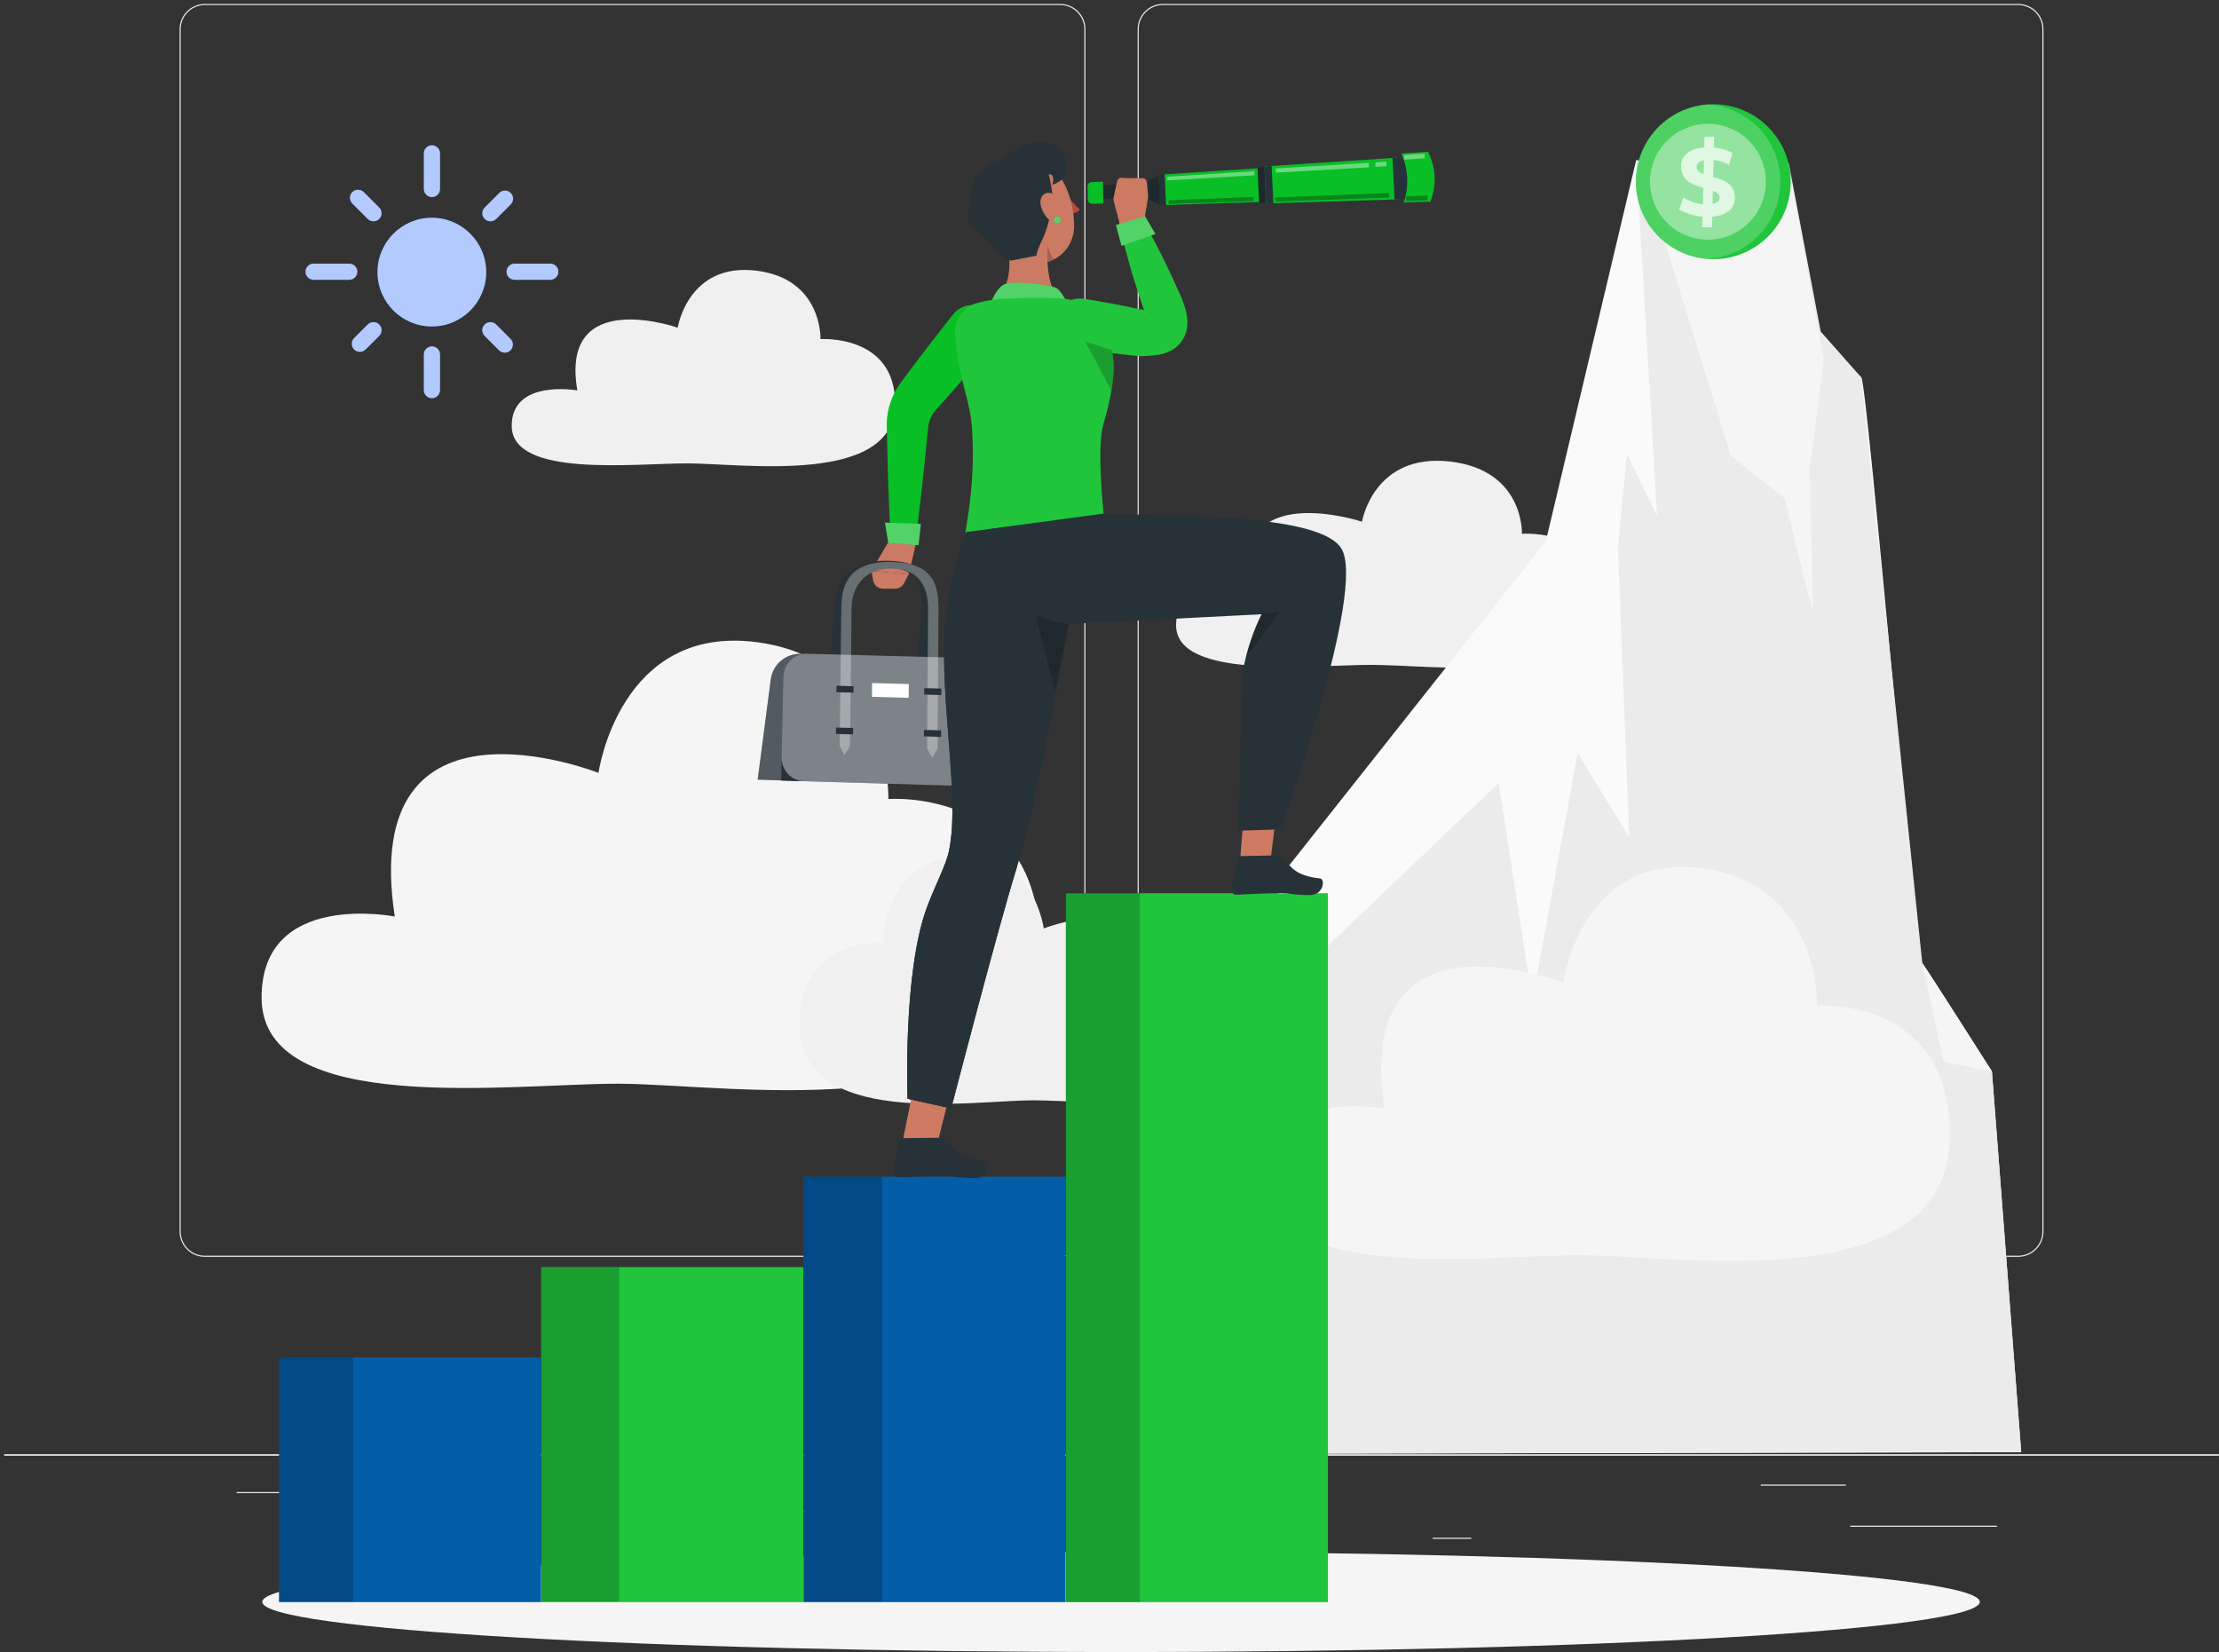 <svg width="501" height="373" viewBox="0 0 501 373" fill="none" xmlns="http://www.w3.org/2000/svg">
<rect x="0" y="0" width="501" height="373" fill="#333333" stroke="none"/>
<g clip-path="url(#clip0_98_427)">
<path d="M500.96 328.341H0.96V328.591H500.96V328.341Z" fill="#EBEBEB"/>
<path d="M239.361 283.741H46.261C43.111 283.741 40.55 281.181 40.55 278.031V6.601C40.55 3.451 43.111 0.891 46.261 0.891H239.361C242.511 0.891 245.071 3.451 245.071 6.601V278.031C245.071 281.181 242.511 283.741 239.361 283.741ZM46.261 1.141C43.251 1.141 40.8 3.591 40.8 6.601V278.031C40.8 281.041 43.251 283.491 46.261 283.491H239.361C242.371 283.491 244.821 281.041 244.821 278.031V6.601C244.821 3.591 242.371 1.141 239.361 1.141H46.261Z" fill="#EBEBEB"/>
<path d="M455.661 283.741H262.561C259.411 283.741 256.851 281.181 256.851 278.031V6.601C256.851 3.451 259.411 0.891 262.561 0.891H455.661C458.811 0.891 461.371 3.451 461.371 6.601V278.031C461.371 281.181 458.811 283.741 455.661 283.741ZM262.561 1.141C259.551 1.141 257.101 3.591 257.101 6.601V278.031C257.101 281.041 259.551 283.491 262.561 283.491H455.661C458.671 283.491 461.121 281.041 461.121 278.031V6.601C461.121 3.591 458.671 1.141 455.661 1.141H262.561Z" fill="#EBEBEB"/>
<path d="M500.96 328.341H0.96V328.591H500.96V328.341Z" fill="#EBEBEB"/>
<path d="M450.86 344.431H417.74V344.681H450.86V344.431Z" fill="#EBEBEB"/>
<path d="M332.18 347.151H323.49V347.401H332.18V347.151Z" fill="#EBEBEB"/>
<path d="M416.741 335.151H397.551V335.401H416.741V335.151Z" fill="#EBEBEB"/>
<path d="M96.61 336.831H53.42V337.081H96.61V336.831Z" fill="#EBEBEB"/>
<path d="M226.11 341.051H132.43V341.301H226.11V341.051Z" fill="#EBEBEB"/>
<path d="M155.331 104.611C167.631 104.641 202.101 109.651 202.101 91.131C202.101 75.401 185.251 76.551 185.251 76.551C185.251 76.551 185.741 62.921 170.731 61.101C155.331 59.241 153.011 73.971 153.011 73.971C153.011 73.971 126.281 64.591 130.351 88.131C130.351 88.131 115.531 85.511 115.531 96.111C115.531 107.951 143.421 104.571 155.331 104.611Z" fill="#F0F0F0"/>
<path d="M139.841 244.651C164.801 244.721 234.771 256.181 234.771 213.771C234.771 177.731 200.571 180.381 200.571 180.381C200.571 180.381 201.561 149.161 171.091 145.001C139.841 140.741 135.121 174.481 135.121 174.481C135.121 174.481 80.88 153.001 89.13 206.911C89.13 206.911 59.06 200.921 59.06 225.191C59.06 252.311 115.661 244.581 139.841 244.651Z" fill="#F5F5F5"/>
<path d="M233.051 248.401C219.241 248.441 180.531 254.781 180.531 231.321C180.531 211.381 199.451 212.851 199.451 212.851C199.451 212.851 198.901 195.581 215.761 193.281C233.051 190.921 235.661 209.591 235.661 209.591C235.661 209.591 265.671 197.701 261.101 227.531C261.101 227.531 277.741 224.211 277.741 237.641C277.741 252.641 246.431 248.361 233.051 248.401Z" fill="#F0F0F0"/>
<path d="M310.111 150.101C323.881 150.131 362.491 155.411 362.491 135.871C362.491 119.271 343.621 120.491 343.621 120.491C343.621 120.491 344.171 106.101 327.351 104.191C310.111 102.231 307.501 117.771 307.501 117.771C307.501 117.771 277.571 107.871 282.121 132.711C282.121 132.711 265.531 129.951 265.531 141.131C265.531 153.631 296.761 150.061 310.101 150.091L310.111 150.101Z" fill="#F0F0F0"/>
<path d="M269.051 328.221L289.171 197.761L349.011 122.211L369.411 36.171C369.411 36.171 418.861 83.961 420.241 85.211C421.611 86.461 432.501 215.451 434.011 217.421C435.521 219.391 449.731 241.881 449.731 241.881L456.341 327.821L269.051 328.211V328.221Z" fill="#FAFAFA"/>
<path d="M269.051 328.221L297.731 215.491L338.361 176.761L345.971 225.791L356.211 170.021L367.831 189.031L365.301 123.471L367.321 102.501L374.141 116.421L369.411 36.171L403.891 36.971L411.071 74.851L420.241 85.221L434.011 217.431L449.731 241.891L456.341 327.831L269.051 328.221Z" fill="#EBEBEB"/>
<path d="M370.311 36.611L390.791 102.881L402.991 112.581C402.991 112.581 409.431 139.511 409.351 137.791C409.271 136.071 408.611 105.891 408.611 105.891L411.771 81.271L403.801 37.411L370.311 36.611Z" fill="#F5F5F5"/>
<path d="M434.01 217.431L438.79 239.701L449.73 241.891L434.01 217.431Z" fill="#F5F5F5"/>
<path d="M357.02 283.381C378.89 283.451 440.22 293.491 440.22 256.311C440.22 224.721 410.25 227.051 410.25 227.051C410.25 227.051 411.12 199.681 384.41 196.041C357.02 192.311 352.89 221.881 352.89 221.881C352.89 221.881 305.35 203.051 312.58 250.301C312.58 250.301 286.22 245.051 286.22 266.321C286.22 290.091 335.83 283.311 357.02 283.371V283.381Z" fill="#F5F5F5"/>
<path d="M111.851 336.831H105.521V337.081H111.851V336.831Z" fill="#EBEBEB"/>
<path d="M253.1 372.951C360.183 372.951 446.99 367.883 446.99 361.631C446.99 355.379 360.183 350.311 253.1 350.311C146.018 350.311 59.21 355.379 59.21 361.631C59.21 367.883 146.018 372.951 253.1 372.951Z" fill="#F5F5F5"/>
<path d="M404.311 41.021C404.311 50.681 396.481 58.511 386.821 58.511C386.431 58.511 386.041 58.511 385.651 58.471C376.551 57.871 369.341 50.291 369.341 41.021C369.341 31.751 376.551 24.171 385.651 23.571C386.041 23.541 386.431 23.531 386.821 23.531C396.481 23.531 404.311 31.361 404.311 41.021Z" fill="#20C53B"/>
<path opacity="0.2" d="M401.971 41.021C401.971 50.291 394.761 57.871 385.651 58.471C376.551 57.871 369.341 50.291 369.341 41.021C369.341 31.751 376.551 24.171 385.651 23.571C394.761 24.171 401.971 31.751 401.971 41.021Z" fill="white"/>
<path opacity="0.4" d="M397.699 46.033C400.464 39.359 397.294 31.708 390.62 28.944C383.946 26.179 376.295 29.348 373.531 36.022C370.766 42.696 373.935 50.348 380.609 53.112C387.283 55.877 394.935 52.707 397.699 46.033Z" fill="white"/>
<g opacity="0.7">
<path d="M391.631 43.801C392.141 46.691 390.151 48.631 386.571 48.931L386.511 51.321H384.341L384.401 48.931C382.301 48.731 380.361 48.081 379.101 47.261L380.081 44.561C381.381 45.411 382.931 45.951 384.461 46.101L384.561 42.421C382.431 41.811 380.071 41.011 379.611 38.371C379.101 35.481 381.131 33.521 384.781 33.261L384.841 30.871H387.021L386.961 33.291C388.531 33.441 390.021 33.881 391.181 34.531L390.331 37.231C389.281 36.601 388.091 36.231 386.891 36.101L386.801 39.931C388.901 40.521 391.191 41.301 391.631 43.801ZM384.631 39.321L384.711 36.191C383.511 36.431 382.931 37.101 383.061 37.931C383.181 38.601 383.791 39.001 384.631 39.321ZM388.211 44.371C388.101 43.741 387.531 43.351 386.721 43.061L386.651 46.041C387.781 45.801 388.351 45.191 388.211 44.371Z" fill="white"/>
</g>
<path d="M299.82 201.651H240.65V361.681H299.82V201.651Z" fill="#20C53B"/>
<path opacity="0.2" d="M257.36 201.491H240.64V361.711H257.36V201.491Z" fill="black"/>
<path d="M240.58 265.651H181.41V361.681H240.58V265.651Z" fill="#035DA7"/>
<path opacity="0.2" d="M199.19 265.651H181.41V361.581H199.19V265.651Z" fill="black"/>
<path d="M181.36 286.041H122.19V361.681H181.36V286.041Z" fill="#20C53B"/>
<path opacity="0.2" d="M139.79 286.041H122.19V361.581H139.79V286.041Z" fill="black"/>
<path d="M122.17 306.431H63.001V361.681H122.17V306.431Z" fill="#035DA7"/>
<path opacity="0.2" d="M79.731 306.381H63.011V361.581H79.731V306.381Z" fill="black"/>
<path d="M223.88 78.021C221.07 81.421 218.18 84.751 215.28 88.071L213.09 90.551L211.13 92.741C210.32 93.691 209.79 94.891 209.6 96.191L208.94 102.651C208.72 104.841 208.51 107.031 208.25 109.221C207.77 113.601 207.26 117.971 206.68 122.341C206.47 123.871 205.06 124.951 203.53 124.741C202.18 124.561 201.18 123.441 201.11 122.131C200.86 117.731 200.69 113.331 200.54 108.941C200.45 106.741 200.41 104.551 200.35 102.351L200.2 95.651C200.24 92.571 201.26 89.471 203.02 86.861L205.2 83.931L207.17 81.311C209.82 77.831 212.48 74.361 215.22 70.951C217.16 68.541 220.68 68.161 223.08 70.101C225.49 72.041 225.87 75.561 223.93 77.961C223.93 77.971 223.89 78.011 223.88 78.021Z" fill="#08BF26"/>
<path d="M200.41 122.631L196.76 128.831L205.171 129.681L206.65 123.381C206.83 122.631 206.351 121.881 205.59 121.751C204.201 121.511 202.01 121.411 200.41 122.621V122.631Z" fill="#CB7A63"/>
<path d="M196.75 128.831L197.13 131.031C197.32 132.111 198.26 132.911 199.36 132.901H202.1C202.93 132.901 203.7 132.431 204.09 131.691L205.15 129.681L196.74 128.831H196.75Z" fill="#CB7A63"/>
<path d="M199.811 117.981L207.911 118.251L207.391 123.091L200.551 122.561L199.811 117.981Z" fill="#08BF26"/>
<path opacity="0.3" d="M199.811 117.981L207.911 118.251L207.391 123.091L200.551 122.561L199.811 117.981Z" fill="white"/>
<path d="M207.981 168.771L206.651 170.771L205.631 168.701L208.051 137.301C208.441 132.311 206.751 128.211 200.541 128.061C194.731 127.921 191.211 131.891 190.801 136.871L188.261 168.211L186.871 170.201L185.921 168.141L188.481 136.811C188.951 131.021 191.521 126.371 200.661 126.591C209.811 126.811 210.831 131.561 210.381 137.361L207.971 168.771H207.981Z" fill="#263238"/>
<path d="M182.241 147.601H180.631C177.291 147.581 174.451 150.051 174.021 153.371L171.061 176.001L181.481 176.371L182.241 147.601Z" fill="#263238"/>
<path opacity="0.2" d="M182.241 147.601H180.631C177.291 147.581 174.451 150.051 174.021 153.371L171.061 176.001L181.481 176.371L182.241 147.601Z" fill="white"/>
<path d="M211.661 169.041L209.311 168.971L209.541 137.571C209.581 132.581 207.611 128.481 201.391 128.331C195.571 128.191 192.321 132.161 192.271 137.141L191.921 168.481L189.581 168.411L189.951 137.081C190.021 131.291 192.261 126.641 201.411 126.861C210.581 127.081 211.931 131.831 211.891 137.631L211.681 169.041H211.661Z" fill="#263238"/>
<path d="M222.701 177.581L176.391 176.211L176.841 152.871C176.881 149.881 179.301 147.521 182.241 147.601L215.951 148.481C219.761 148.581 222.831 151.791 222.821 155.651L222.701 177.581Z" fill="#263238"/>
<path opacity="0.4" d="M217.571 177.431L181.491 176.361C178.681 176.281 176.431 173.881 176.481 171.001L176.851 152.861C176.891 149.871 179.311 147.511 182.251 147.591L215.961 148.471C219.771 148.571 222.841 151.781 222.831 155.641L222.731 172.341C222.721 175.231 220.411 177.501 217.581 177.421L217.571 177.431Z" fill="white"/>
<g opacity="0.3">
<path d="M211.661 169.041L210.471 171.041L209.311 168.971L209.541 137.571C209.581 132.581 207.611 128.481 201.391 128.331C195.571 128.191 192.321 132.161 192.271 137.141L191.921 168.481L190.671 170.471L189.581 168.411L189.951 137.081C190.021 131.291 192.261 126.641 201.411 126.861C210.581 127.081 211.931 131.831 211.891 137.631L211.681 169.041H211.661Z" fill="white"/>
</g>
<path d="M192.701 156.371L188.841 156.271L188.861 154.811L192.721 154.921L192.701 156.371Z" fill="#263238"/>
<path d="M192.601 165.791L188.731 165.681L188.751 164.231L192.621 164.331L192.601 165.791Z" fill="#263238"/>
<path d="M212.541 156.911L208.661 156.801L208.671 155.351L212.551 155.451L212.541 156.911Z" fill="#263238"/>
<path d="M212.471 166.351L208.591 166.241L208.601 164.781L212.481 164.881L212.471 166.351Z" fill="#263238"/>
<path d="M205.151 157.541L196.871 157.311L196.901 154.201L205.181 154.421L205.151 157.541Z" fill="white"/>
<path d="M240.9 42.931C241.22 42.871 241.56 43.201 241.66 43.681C241.76 44.161 241.6 44.611 241.28 44.681C240.96 44.741 240.62 44.411 240.52 43.931C240.39 43.431 240.58 43.001 240.9 42.931Z" fill="#263238"/>
<path d="M240.96 43.331C241.29 43.181 241.58 42.841 241.72 42.501C241.44 42.761 241.06 42.911 240.68 42.901C240.83 42.981 240.96 43.161 240.97 43.331H240.96Z" fill="#263238"/>
<path d="M241.6 48.231C242.44 48.261 243.25 47.931 243.82 47.311C242.6 46.251 241.52 45.021 240.63 43.671L241.6 48.241V48.231Z" fill="#B74D3C"/>
<path d="M238.22 42.141C238.68 41.561 239.4 41.241 240.14 41.281C240.14 41.281 240.2 41.291 240.24 41.291C240.4 41.291 240.53 41.151 240.53 40.991C240.53 40.831 240.39 40.701 240.23 40.701C239.3 40.621 238.4 41.001 237.8 41.721C237.75 41.771 237.73 41.841 237.73 41.911C237.73 42.071 237.86 42.201 238.03 42.201C238.1 42.201 238.18 42.181 238.23 42.141H238.22Z" fill="#263238"/>
<path d="M235.18 71.041C226.86 71.131 225.59 66.601 225.59 66.601C228.06 64.171 228.18 59.731 227.66 55.781C228.3 56.671 229.09 57.461 230.13 58.151C232.12 59.461 236.44 57.361 236.44 57.361C236.45 57.361 236.44 58.101 236.5 59.161C236.63 61.751 237.2 66.311 239.56 67.011C239.56 67.011 244.36 70.951 235.19 71.051L235.18 71.041Z" fill="#CB7A63"/>
<path d="M236.55 58.031C236.46 58.411 236.37 58.791 236.32 59.201C236.29 59.221 236.25 59.241 236.22 59.241C234.27 59.721 232.12 59.461 230.13 58.151C229.08 57.461 228.29 56.681 227.65 55.781C227.52 54.781 227.34 53.791 227.16 52.901L236.22 57.851L236.56 58.031H236.55Z" fill="#CB7A63"/>
<path d="M242.51 51.241C242.45 54.321 240.77 56.911 238.41 58.321H238.4C238.4 58.321 238.38 58.331 238.37 58.331C237.74 58.731 237.05 59.011 236.32 59.201C236.29 59.221 236.25 59.241 236.22 59.241C234.27 59.721 232.12 59.461 230.13 58.151C229.08 57.461 228.29 56.681 227.65 55.781C226.02 53.541 225.34 50.561 224.17 46.361C223.81 45.131 223.74 43.821 223.97 42.561C224.79 38.041 229.11 35.051 233.62 35.871C239.94 36.991 242.64 45.621 242.51 51.241Z" fill="#CB7A63"/>
<path opacity="0.2" d="M237.96 58.481C237.38 58.851 237.09 58.991 236.48 59.151C236.42 58.091 236.44 57.351 236.42 57.351C236.48 56.421 236.54 55.491 236.54 55.491C236.54 55.521 237.51 58.481 237.95 58.481H237.96Z" fill="black"/>
<path d="M240.33 39.891C239.65 40.971 237.52 41.881 237.59 41.631C237.96 40.741 237.89 39.021 236.78 39.421C237.09 40.101 238 45.241 237.59 45.861C237.36 46.201 237.15 50.311 235.4 53.931C234.01 56.821 234.01 57.721 234.01 57.721L228.33 58.821C226.2 58.551 224.22 55.841 224.05 55.541C223.31 54.261 221.04 52.591 219.86 51.701C219.35 51.321 218.95 50.751 218.73 50.151C218.34 49.061 219.14 45.131 219.31 43.291C219.56 40.631 220.95 38.181 224.81 36.601C227.19 35.621 229.2 33.481 231.63 32.641C234.06 31.791 236.95 31.831 239.01 33.381C240.02 34.141 242.03 37.221 240.34 39.911L240.33 39.891Z" fill="#263238"/>
<path d="M237.36 43.631C239.11 44.141 240.02 46.721 240.1 48.361C240.19 50.171 238.98 51.311 237.4 50.101C236.21 49.171 235.36 47.871 234.99 46.411C234.56 44.641 235.62 43.121 237.37 43.631H237.36Z" fill="#CB7A63"/>
<path d="M239.47 49.661C239.47 50.081 239.13 50.421 238.71 50.421C238.29 50.421 237.95 50.081 237.95 49.661C237.95 49.241 238.29 48.901 238.71 48.901C239.13 48.901 239.47 49.241 239.47 49.661Z" fill="#08BF26"/>
<path opacity="0.3" d="M239.47 49.661C239.47 50.081 239.13 50.421 238.71 50.421C238.29 50.421 237.95 50.081 237.95 49.661C237.95 49.241 238.29 48.901 238.71 48.901C239.13 48.901 239.47 49.241 239.47 49.661Z" fill="white"/>
<path d="M223.2 69.601C223.2 69.601 224.49 65.611 226.44 64.351C228.39 63.091 236.95 64.401 238.29 64.921C239.63 65.441 240.98 68.541 240.98 68.541L223.19 69.601H223.2Z" fill="#08BF26"/>
<path opacity="0.3" d="M223.2 69.601C223.2 69.601 224.49 65.611 226.44 64.351C228.39 63.091 236.95 64.401 238.29 64.921C239.63 65.441 240.98 68.541 240.98 68.541L223.19 69.601H223.2Z" fill="white"/>
<path d="M242.741 67.901C241.411 67.681 241.041 67.481 239.521 67.361C234.931 67.141 230.331 67.191 225.741 67.511C224.071 67.631 222.451 67.951 220.851 68.341C217.561 69.131 215.351 72.191 215.591 75.541C216.271 84.901 219.041 90.391 219.451 96.561C220.261 108.841 218.301 117.451 217.971 120.311L224.271 121.271C235.511 121.001 242.981 118.591 249.171 115.951C249.171 115.951 247.551 101.101 249.121 95.761C253.401 81.151 250.621 78.831 249.781 74.651C249.081 71.171 246.281 68.491 242.751 67.911L242.741 67.901Z" fill="#08BF26"/>
<path opacity="0.1" d="M249.11 95.741C248.6 97.481 248.43 100.231 248.43 103.141C248.43 109.181 249.17 115.931 249.17 115.931C242.99 118.571 235.52 120.981 224.27 121.251L217.97 120.291C218.31 117.431 220.26 108.821 219.46 96.541C219.05 90.381 216.28 84.891 215.6 75.521C215.35 72.181 217.57 69.111 220.86 68.331C222.46 67.941 224.07 67.631 225.75 67.501C230.33 67.191 234.93 67.131 239.53 67.341C241.05 67.461 241.42 67.661 242.75 67.891C246.28 68.471 249.08 71.141 249.78 74.631C250.08 76.131 250.64 77.391 251.02 79.071C251.49 81.111 251.71 83.761 250.93 88.191C250.57 90.271 249.99 92.741 249.12 95.731L249.11 95.741Z" fill="white"/>
<path d="M244.551 67.441C246.851 67.761 249.121 68.221 251.411 68.611C253.691 69.051 255.971 69.501 258.241 69.991L257.421 69.921C258.431 69.961 259.331 70.041 259.891 70.081C260.161 70.101 260.351 70.091 260.281 70.141C260.271 70.161 260.131 70.211 259.981 70.311C259.791 70.411 259.551 70.581 259.301 70.841C258.781 71.361 258.571 72.071 258.581 72.281C258.581 72.511 258.651 72.451 258.661 72.281C258.701 71.921 258.621 71.231 258.471 70.521L258.571 70.811C257.421 67.481 256.321 64.131 255.321 60.741C254.351 57.341 253.411 53.931 252.751 50.411C252.501 49.061 253.381 47.761 254.741 47.501C255.771 47.311 256.781 47.781 257.311 48.621C259.211 51.651 260.851 54.791 262.441 57.951C264.011 61.121 265.481 64.321 266.891 67.551L266.991 67.851C267.381 68.871 267.751 69.941 267.981 71.391C268.081 72.111 268.161 72.981 267.991 74.101C267.841 75.191 267.241 76.761 266.051 77.921C265.471 78.501 264.851 78.911 264.251 79.221C263.681 79.501 263.121 79.711 262.671 79.831C261.721 80.091 261.001 80.171 260.371 80.241C259.121 80.361 258.201 80.361 257.401 80.411H257.271L256.571 80.341C254.261 80.101 251.951 79.821 249.651 79.531C247.351 79.191 245.051 78.911 242.761 78.511C239.721 77.971 237.691 75.061 238.241 72.021C238.771 69.051 241.561 67.051 244.521 67.461L244.551 67.441Z" fill="#08BF26"/>
<g opacity="0.1">
<path d="M244.551 67.441C246.851 67.761 249.121 68.221 251.411 68.611C253.691 69.051 255.971 69.501 258.241 69.991L257.421 69.921C258.431 69.961 259.331 70.041 259.891 70.081C260.161 70.101 260.351 70.091 260.281 70.141C260.271 70.161 260.131 70.211 259.981 70.311C259.791 70.411 259.551 70.581 259.301 70.841C258.781 71.361 258.571 72.071 258.581 72.281C258.581 72.511 258.651 72.451 258.661 72.281C258.701 71.921 258.621 71.231 258.471 70.521L258.571 70.811C257.421 67.481 256.321 64.131 255.321 60.741C254.351 57.341 253.411 53.931 252.751 50.411C252.501 49.061 253.381 47.761 254.741 47.501C255.771 47.311 256.781 47.781 257.311 48.621C259.211 51.651 260.851 54.791 262.441 57.951C264.011 61.121 265.481 64.321 266.891 67.551L266.991 67.851C267.381 68.871 267.751 69.941 267.981 71.391C268.081 72.111 268.161 72.981 267.991 74.101C267.841 75.191 267.241 76.761 266.051 77.921C265.471 78.501 264.851 78.911 264.251 79.221C263.681 79.501 263.121 79.711 262.671 79.831C261.721 80.091 261.001 80.171 260.371 80.241C259.121 80.361 258.201 80.361 257.401 80.411H257.271L256.571 80.341C254.261 80.101 251.951 79.821 249.651 79.531C247.351 79.191 245.051 78.911 242.761 78.511C239.721 77.971 237.691 75.061 238.241 72.021C238.771 69.051 241.561 67.051 244.521 67.461L244.551 67.441Z" fill="white"/>
</g>
<path d="M285.9 45.921L315.88 45.001L315.42 35.601L285.5 37.571L285.9 45.921Z" fill="#08BF26"/>
<path d="M263.24 46.281L287.49 45.501L287.12 37.791L262.92 39.361L263.24 46.281Z" fill="#08BF26"/>
<path d="M284.29 45.691L285.87 45.861L285.48 37.631L283.91 37.951L284.29 45.691Z" fill="#263238"/>
<path opacity="0.2" d="M284.29 45.691L285.87 45.861L285.48 37.631L283.91 37.951L284.29 45.691Z" fill="black"/>
<path d="M285.88 45.921L287.5 45.871L287.1 37.471L285.48 37.581L285.88 45.921Z" fill="#263238"/>
<path d="M259.48 45.141L261.881 46.251L261.57 39.511L259.281 40.851L259.48 45.141Z" fill="#263238"/>
<path d="M247.16 45.051L254.29 44.681L254.14 41.521L247.01 41.951L247.16 45.051Z" fill="#263238"/>
<path opacity="0.2" d="M247.16 45.051L254.29 44.681L254.14 41.521L247.01 41.951L247.16 45.051Z" fill="black"/>
<path d="M253.311 45.321L261.241 45.021L261.041 40.601L253.111 41.061L253.311 45.321Z" fill="#263238"/>
<path opacity="0.2" d="M259.48 45.141L261.881 46.251L261.57 39.511L259.281 40.851L259.48 45.141Z" fill="black"/>
<path d="M261.931 46.321L263.241 46.281L262.921 39.361L261.601 39.441L261.931 46.321Z" fill="#263238"/>
<path d="M314.86 45.031L319.57 44.861L319.1 35.431L314.4 35.671L314.86 45.031Z" fill="#263238"/>
<path d="M316.95 45.691L322.95 45.521L323.1 45.111C324.38 41.551 324.13 37.621 322.4 34.261L316.41 34.671L316.54 34.981C317.96 38.381 318.11 42.181 316.95 45.681V45.691Z" fill="#08BF26"/>
<g opacity="0.4">
<path d="M310.561 36.651L312.991 36.501L313.041 37.531L310.571 37.671C310.511 37.331 310.531 36.991 310.561 36.641V36.651Z" fill="white"/>
<path d="M309.09 36.761C309.06 37.101 309.05 37.451 309.1 37.781L288.05 38.971L288 38.031L309.09 36.751V36.761Z" fill="white"/>
</g>
<g opacity="0.4">
<path d="M263.43 39.901L263.47 40.741L283.25 39.571L283.2 38.651L263.43 39.901Z" fill="white"/>
</g>
<g opacity="0.4">
<path d="M316.94 35.001L317 36.051L321.69 35.741L321.64 34.671L316.94 35.001Z" fill="white"/>
</g>
<path opacity="0.3" d="M322.341 44.141C322.311 44.501 322.291 44.861 322.341 45.211L317.481 45.381L317.421 44.331L322.331 44.141H322.341Z" fill="black"/>
<path opacity="0.3" d="M313.651 43.561C313.621 43.911 313.611 44.251 313.661 44.601L287.921 45.521L287.871 44.591L313.651 43.571V43.561Z" fill="black"/>
<path opacity="0.3" d="M283.011 44.461C282.991 44.771 282.981 45.071 283.021 45.381L263.891 46.051L263.851 45.211L283.011 44.461Z" fill="black"/>
<path d="M245.56 42.071L245.62 45.091C245.63 45.601 246.1 46.011 246.66 46.001L249.11 45.961L249.01 41.011L246.56 41.101C246 41.121 245.55 41.551 245.56 42.071Z" fill="#08BF26"/>
<path d="M258.23 50.451L259.161 44.821C259.201 44.591 259.211 44.351 259.191 44.111L258.92 41.131C258.88 40.741 258.601 40.371 258.181 40.241L253.681 40.191C253.091 40.001 252.431 40.291 252.241 40.821L251.431 44.511C251.371 44.791 251.381 45.071 251.451 45.351L252.781 50.431C252.911 50.851 253.301 51.181 253.781 51.281L256.721 51.311C257.411 51.441 258.081 51.071 258.221 50.481L258.23 50.451Z" fill="#CE7A63"/>
<path d="M260.87 52.821L253.22 55.511L251.95 50.811L258.51 48.811L260.87 52.821Z" fill="#08BF26"/>
<path opacity="0.3" d="M260.87 52.821L253.22 55.511L251.95 50.811L258.51 48.811L260.87 52.821Z" fill="white"/>
<path opacity="0.2" d="M250.921 88.201L245.061 77.141L251.011 79.071C251.481 81.111 251.701 83.761 250.921 88.191V88.201Z" fill="black"/>
<path d="M281.13 180.011L279.92 195.031L286.75 195.161L288.63 179.691L281.13 180.011Z" fill="#CE7A63"/>
<path d="M287.83 193.111L280.03 193.271C279.74 193.271 279.48 193.501 279.42 193.811L278.08 200.651C277.96 201.261 278.31 201.851 278.88 201.981C278.95 202.001 279.03 202.001 279.1 202.001C281.91 201.891 284.41 201.671 287.91 201.611C292.04 201.531 291 202.081 295.85 202.061C298.78 202.041 299.28 198.461 298.03 198.311C292.34 197.661 291.74 195.831 289.52 193.691C289.04 193.281 288.43 193.081 287.82 193.121L287.83 193.111Z" fill="#263238"/>
<path d="M206.47 244.381L203.7 258.181L211.06 260.421L214.6 246.331L206.47 244.381Z" fill="#CE7A63"/>
<path d="M245.801 116.541C245.801 116.541 235.341 177.601 229.651 195.571C225.601 208.371 214.751 250.231 214.751 250.231L204.901 248.051C204.901 248.051 203.801 219.551 209.271 204.851C211.141 199.831 213.581 195.301 214.241 192.191C217.061 178.901 211.251 154.791 213.821 136.801C215.211 127.051 218.191 120.101 218.191 120.101L245.801 116.541Z" fill="#263238"/>
<path d="M229.651 195.581C225.601 208.381 214.751 250.241 214.751 250.241L204.901 248.061C204.901 248.061 203.801 219.561 209.271 204.861C211.141 199.841 213.581 195.311 214.241 192.201C217.061 178.911 211.251 154.801 213.821 136.811C215.211 127.061 218.191 120.111 218.191 120.111" fill="#263238"/>
<path opacity="0.2" d="M232.97 135.421L238.24 156.101L242.09 136.321L232.97 135.421Z" fill="black"/>
<path d="M289.11 187.221L279.49 187.531C279.49 187.531 280.2 174.941 280.2 156.581C280.2 153.751 280.64 150.961 281.26 148.461C282.63 142.851 284.85 138.671 284.85 138.671C284.85 138.671 283.82 138.731 282.06 138.811C276.62 139.091 242.9 140.831 242.24 140.781C241.74 140.731 238.68 141.141 233.18 138.461C222.97 133.481 222.87 119.511 222.87 119.511L249.16 115.941C249.16 115.941 249.59 116.021 255.92 116.131C275.11 116.461 298.69 117.201 302.83 123.791C308.65 133.061 289.11 187.221 289.11 187.221Z" fill="#263238"/>
<path d="M211.42 256.851L203.35 256.961C203.05 256.961 202.8 257.191 202.75 257.501L201.75 264.401C201.66 265.011 202.06 265.611 202.65 265.751C202.73 265.771 202.8 265.781 202.88 265.781C205.78 265.691 208.36 265.491 211.98 265.441C216.25 265.381 215.2 265.931 220.23 265.941C223.26 265.941 223.58 262.331 222.28 262.171C216.36 261.471 215.62 259.631 213.21 257.451C212.69 257.031 212.05 256.821 211.42 256.861V256.851Z" fill="#263238"/>
<path opacity="0.2" d="M281.26 148.461C282.63 142.851 284.851 138.671 284.851 138.671C284.851 138.671 283.821 138.731 282.061 138.811C281.981 138.781 281.901 138.761 281.801 138.761L288.811 138.171L281.26 148.461Z" fill="black"/>
<path d="M97.501 73.701C104.277 73.701 109.77 68.207 109.77 61.431C109.77 54.654 104.277 49.161 97.501 49.161C90.724 49.161 85.231 54.654 85.231 61.431C85.231 68.207 90.724 73.701 97.501 73.701Z" fill="#407BFF"/>
<path opacity="0.6" d="M97.501 73.701C104.277 73.701 109.77 68.207 109.77 61.431C109.77 54.654 104.277 49.161 97.501 49.161C90.724 49.161 85.231 54.654 85.231 61.431C85.231 68.207 90.724 73.701 97.501 73.701Z" fill="white"/>
<path d="M97.52 44.491C96.51 44.491 95.7 43.671 95.7 42.671V34.621C95.7 33.611 96.52 32.801 97.52 32.801C98.52 32.801 99.34 33.621 99.34 34.621V42.671C99.34 43.681 98.52 44.491 97.52 44.491Z" fill="#407BFF"/>
<path d="M97.52 89.891C96.51 89.891 95.7 89.071 95.7 88.071V80.021C95.7 79.011 96.52 78.201 97.52 78.201C98.52 78.201 99.34 79.021 99.34 80.021V88.071C99.34 89.081 98.52 89.891 97.52 89.891Z" fill="#407BFF"/>
<path d="M84.321 49.961C83.851 49.961 83.391 49.781 83.031 49.431L79.551 45.951C78.841 45.241 78.841 44.081 79.551 43.371C80.261 42.661 81.421 42.661 82.131 43.371L85.611 46.851C86.321 47.561 86.321 48.721 85.611 49.431C85.251 49.791 84.791 49.961 84.321 49.961Z" fill="#407BFF"/>
<path d="M113.97 79.611C113.5 79.611 113.04 79.431 112.68 79.081L109.43 75.831C108.72 75.121 108.72 73.961 109.43 73.251C110.14 72.541 111.3 72.541 112.01 73.251L115.26 76.501C115.97 77.211 115.97 78.371 115.26 79.081C114.9 79.441 114.44 79.611 113.97 79.611Z" fill="#407BFF"/>
<path d="M78.85 63.161H70.8C69.79 63.161 68.981 62.341 68.981 61.341C68.981 60.341 69.8 59.521 70.8 59.521H78.85C79.861 59.521 80.671 60.341 80.671 61.341C80.671 62.341 79.85 63.161 78.85 63.161Z" fill="#407BFF"/>
<path d="M124.25 63.161H116.19C115.18 63.161 114.37 62.341 114.37 61.341C114.37 60.341 115.19 59.521 116.19 59.521H124.25C125.26 59.521 126.07 60.341 126.07 61.341C126.07 62.341 125.25 63.161 124.25 63.161Z" fill="#407BFF"/>
<path d="M81.251 79.431C80.781 79.431 80.32 79.251 79.96 78.901C79.251 78.191 79.251 77.031 79.96 76.321L83.031 73.251C83.74 72.541 84.9 72.541 85.611 73.251C86.32 73.961 86.32 75.121 85.611 75.831L82.54 78.901C82.18 79.261 81.721 79.431 81.251 79.431Z" fill="#407BFF"/>
<path d="M110.73 49.961C110.26 49.961 109.8 49.781 109.44 49.431C108.73 48.721 108.73 47.561 109.44 46.851L112.73 43.561C113.44 42.851 114.6 42.851 115.31 43.561C116.02 44.271 116.02 45.431 115.31 46.141L112.02 49.431C111.66 49.791 111.2 49.961 110.73 49.961Z" fill="#407BFF"/>
<g opacity="0.6">
<path d="M97.52 44.491C96.51 44.491 95.7 43.671 95.7 42.671V34.621C95.7 33.611 96.52 32.801 97.52 32.801C98.52 32.801 99.34 33.621 99.34 34.621V42.671C99.34 43.681 98.52 44.491 97.52 44.491Z" fill="white"/>
<path d="M97.52 89.891C96.51 89.891 95.7 89.071 95.7 88.071V80.021C95.7 79.011 96.52 78.201 97.52 78.201C98.52 78.201 99.34 79.021 99.34 80.021V88.071C99.34 89.081 98.52 89.891 97.52 89.891Z" fill="white"/>
<path d="M84.321 49.961C83.851 49.961 83.391 49.781 83.031 49.431L79.551 45.951C78.841 45.241 78.841 44.081 79.551 43.371C80.261 42.661 81.421 42.661 82.131 43.371L85.611 46.851C86.321 47.561 86.321 48.721 85.611 49.431C85.251 49.791 84.791 49.961 84.321 49.961Z" fill="white"/>
<path d="M113.97 79.611C113.5 79.611 113.04 79.431 112.68 79.081L109.43 75.831C108.72 75.121 108.72 73.961 109.43 73.251C110.14 72.541 111.3 72.541 112.01 73.251L115.26 76.501C115.97 77.211 115.97 78.371 115.26 79.081C114.9 79.441 114.44 79.611 113.97 79.611Z" fill="white"/>
<path d="M78.85 63.161H70.8C69.79 63.161 68.981 62.341 68.981 61.341C68.981 60.341 69.8 59.521 70.8 59.521H78.85C79.861 59.521 80.671 60.341 80.671 61.341C80.671 62.341 79.85 63.161 78.85 63.161Z" fill="white"/>
<path d="M124.25 63.161H116.19C115.18 63.161 114.37 62.341 114.37 61.341C114.37 60.341 115.19 59.521 116.19 59.521H124.25C125.26 59.521 126.07 60.341 126.07 61.341C126.07 62.341 125.25 63.161 124.25 63.161Z" fill="white"/>
<path d="M81.251 79.431C80.781 79.431 80.32 79.251 79.96 78.901C79.251 78.191 79.251 77.031 79.96 76.321L83.031 73.251C83.74 72.541 84.9 72.541 85.611 73.251C86.32 73.961 86.32 75.121 85.611 75.831L82.54 78.901C82.18 79.261 81.721 79.431 81.251 79.431Z" fill="white"/>
<path d="M110.73 49.961C110.26 49.961 109.8 49.781 109.44 49.431C108.73 48.721 108.73 47.561 109.44 46.851L112.73 43.561C113.44 42.851 114.6 42.851 115.31 43.561C116.02 44.271 116.02 45.431 115.31 46.141L112.02 49.431C111.66 49.791 111.2 49.961 110.73 49.961Z" fill="white"/>
</g>
</g>
<defs>
<clipPath id="clip0_98_427">
<rect width="500" height="372.06" fill="white" transform="translate(0.96 0.891)"/>
</clipPath>
</defs>
</svg>
